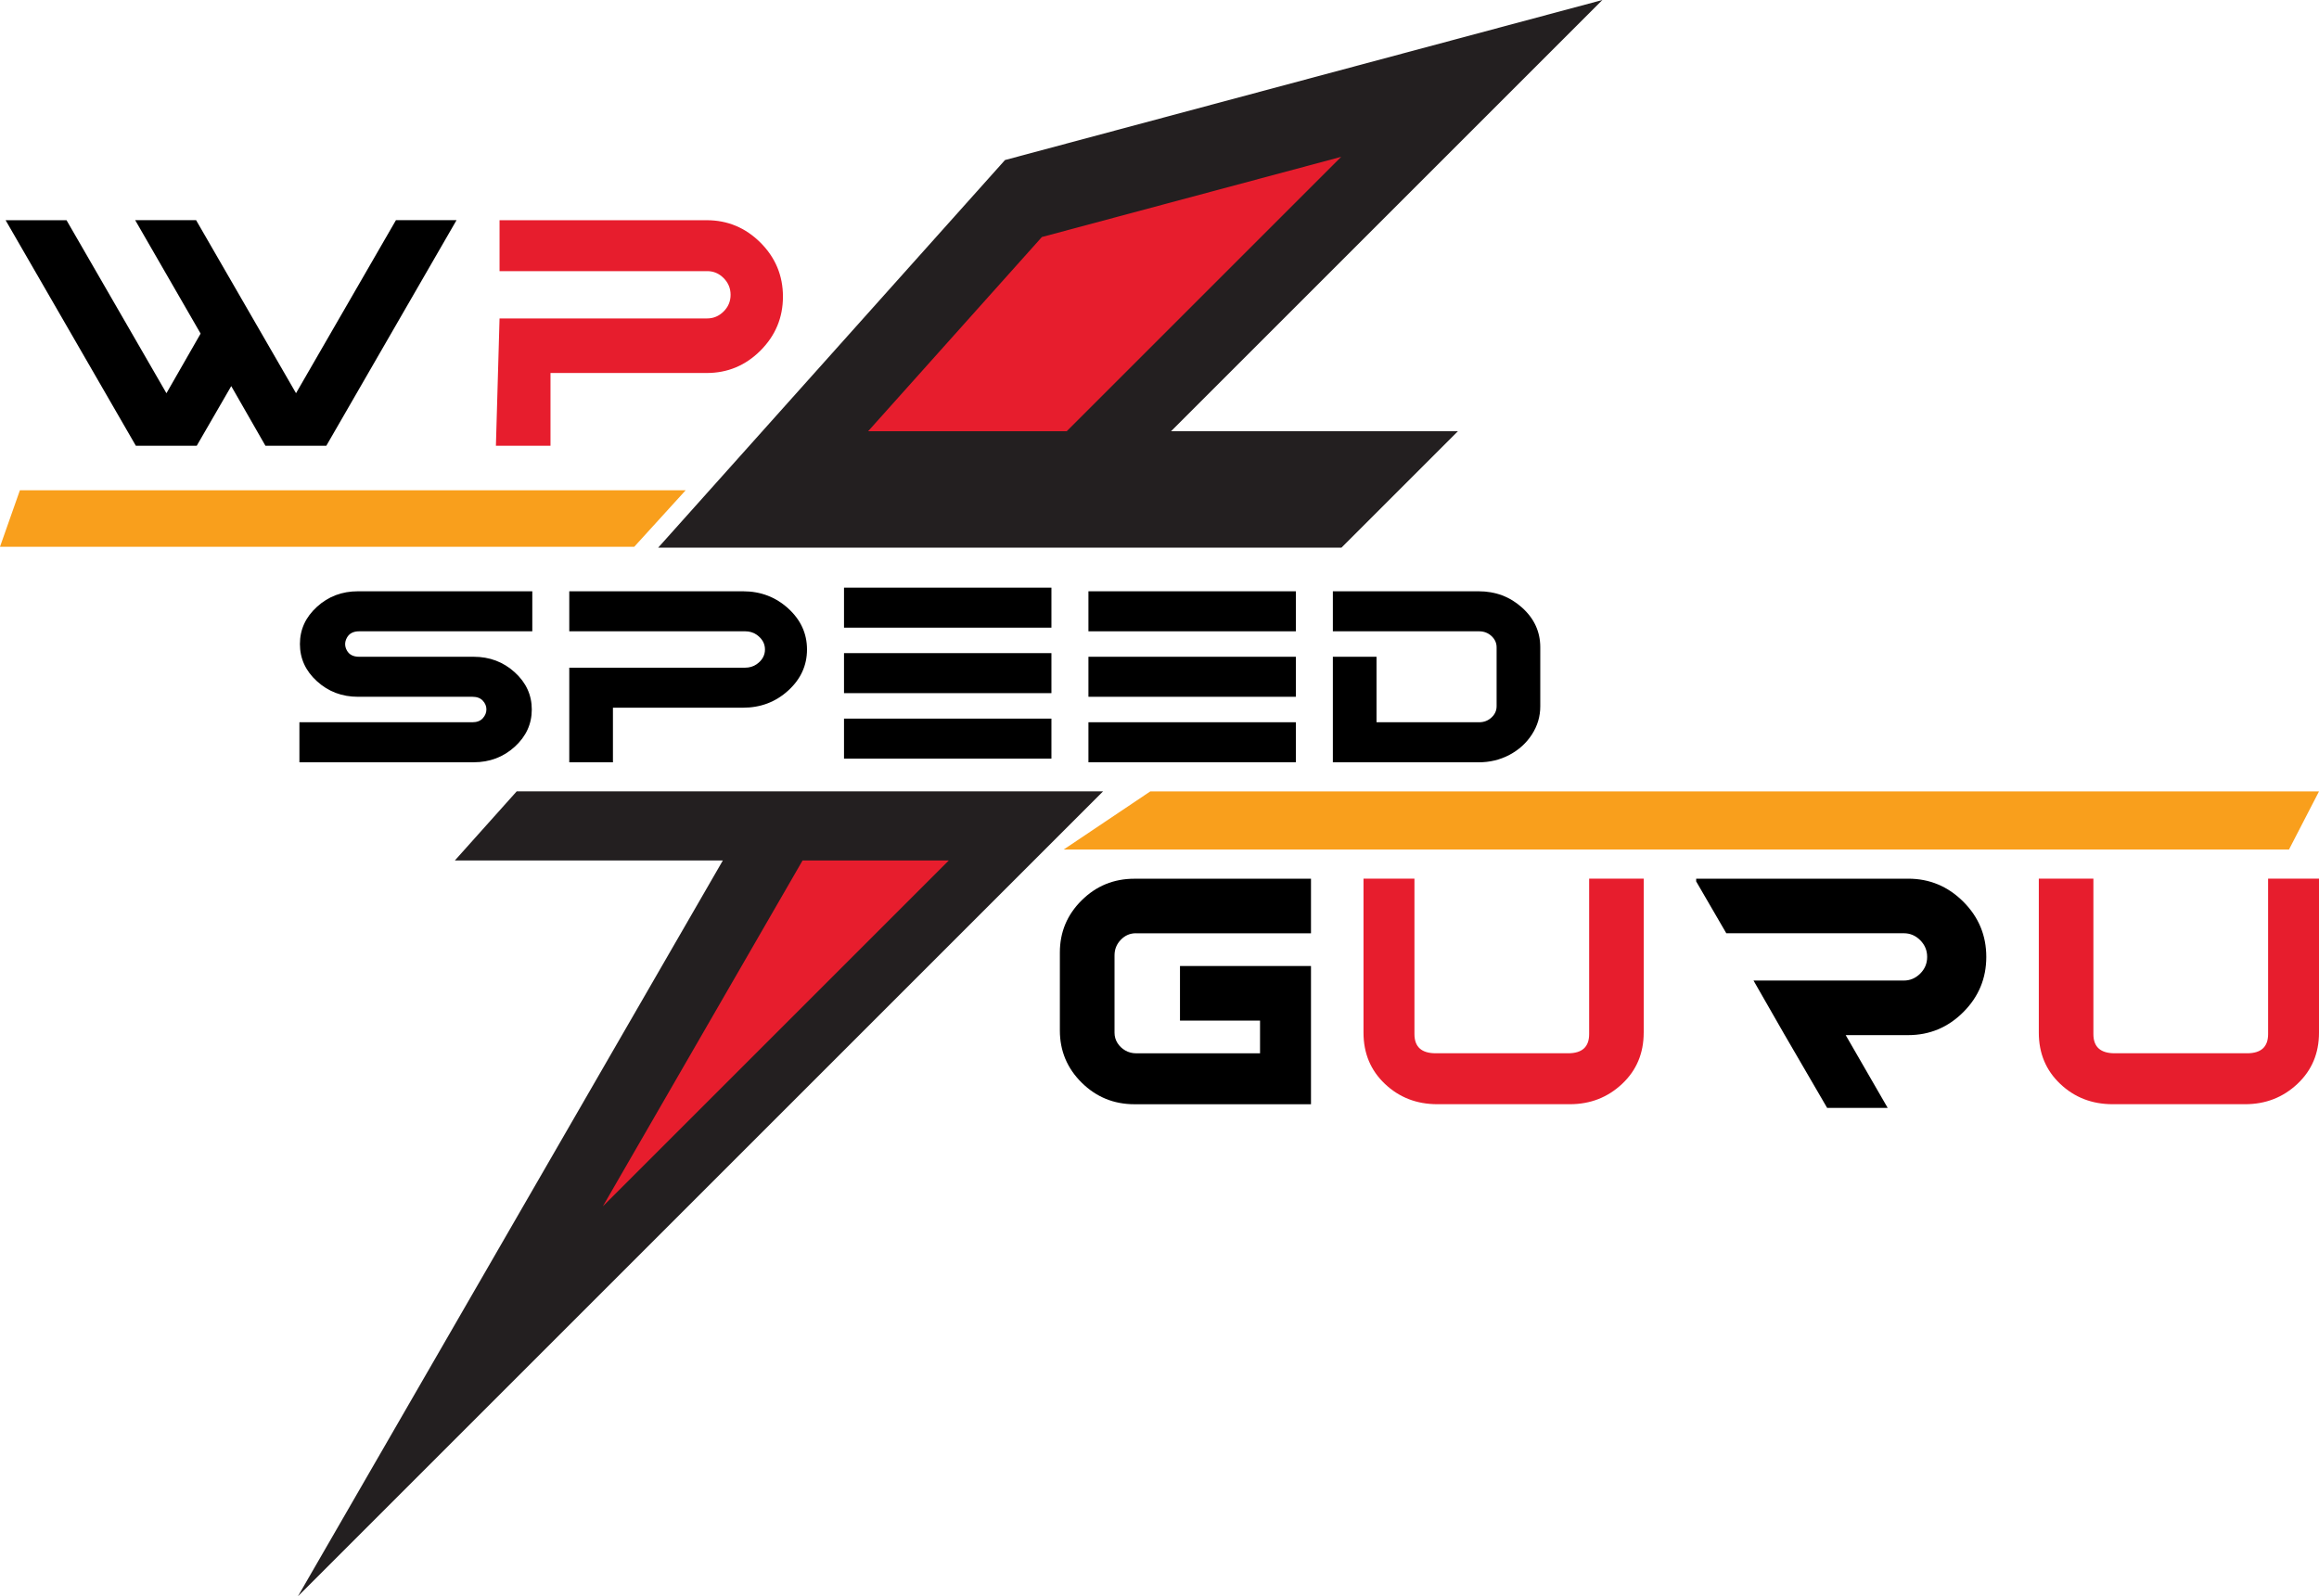 <?xml version="1.0" encoding="UTF-8"?>
<svg id="Layer_2" xmlns="http://www.w3.org/2000/svg" viewBox="0 0 637.28 438.79">
  <defs>
    <style>
      .cls-1, .cls-2 {
        fill: #e71d2d;
      }

      .cls-3 {
        fill: #f99f1c;
      }

      .cls-3, .cls-2, .cls-4 {
        fill-rule: evenodd;
      }

      .cls-4 {
        fill: #231f20;
      }
    </style>
  </defs>
  <g id="Layer_1-2" data-name="Layer_1">
    <g>
      <polygon class="cls-4" points="209.61 217.53 81.87 438.79 303.13 217.53 209.61 217.53 141.99 217.53 141.99 217.53 124.99 236.53 198.64 236.53 209.61 217.53 209.61 217.53"/>
      <polygon class="cls-4" points="440.35 0 276.18 43.99 180.88 150.53 368.65 150.53 400.65 118.53 321.82 118.53 440.35 0 440.35 0"/>
      <polygon class="cls-2" points="220.55 236.53 165.66 331.6 260.73 236.53 220.55 236.53 220.55 236.53"/>
      <polygon class="cls-2" points="368.57 43.11 286.32 65.15 238.57 118.53 293.15 118.53 368.57 43.11 368.57 43.11"/>
      <polygon class="cls-3" points="174.3 150.29 0 150.29 5.47 134.76 188.43 134.76 174.3 150.29 174.3 150.29"/>
      <polygon class="cls-3" points="316.11 217.54 637.28 217.54 629.03 233.52 292.3 233.52 316.11 217.54 316.11 217.54"/>
      <path class="cls-1" d="M137.28,74.53v-14h56.92c5.74,0,10.67,2.06,14.79,6.17,4.11,4.12,6.17,9.06,6.17,14.83s-2.06,10.72-6.17,14.83c-4.12,4.12-9.04,6.17-14.79,6.17h-42.92v20h-15l1-35h57.08c1.72,0,3.22-.64,4.5-1.91,1.28-1.28,1.91-2.8,1.91-4.59s-.64-3.31-1.91-4.59c-1.28-1.28-2.77-1.91-4.5-1.91h-57.08Z"/>
      <path d="M1.54,60.53h16.74l27.46,47.56,9.39-16.39-17.98-31.18h16.74l27.46,47.56,27.46-47.56h16.65l-35.78,62h-16.74l-9.39-16.39-9.48,16.39h-16.74L1.54,60.53Z"/>
      <path d="M366.28,180.53h12v18h28.18c1.33,0,2.47-.43,3.41-1.3.94-.87,1.41-1.91,1.41-3.11v-16.18c0-1.2-.47-2.24-1.41-3.11-.94-.87-2.08-1.3-3.41-1.3h-40.18v-11h40.07c4.63,0,8.61,1.5,11.94,4.5,3.33,3,4.99,6.63,4.99,10.88v16.25c0,2.78-.76,5.35-2.29,7.72-1.53,2.37-3.59,4.24-6.17,5.61-2.59,1.37-5.41,2.05-8.47,2.05h-40.07v-29Z"/>
      <path d="M231.94,172.53v-11h57v11h-57ZM231.94,190.53v-11h57v11h-57ZM231.94,208.53v-11h57v11h-57Z"/>
      <path d="M156.44,173.53v-11h47.75c4.82,0,8.95,1.57,12.4,4.7,3.45,3.14,5.18,6.9,5.18,11.3s-1.73,8.16-5.18,11.3c-3.45,3.14-7.59,4.7-12.4,4.7h-35.75v15h-12v-26h48.35c1.12,0,2.23-.3,3.15-.95,1.52-1.08,2.28-2.43,2.28-4.05s-.76-2.97-2.27-4.05c-.91-.65-2.03-.95-3.14-.95h-48.36Z"/>
      <path d="M125.44,191.53h-27.06c-4.39,0-8.14-1.42-11.27-4.26-3.13-2.84-4.69-6.25-4.69-10.24s1.56-7.39,4.69-10.24,6.89-4.26,11.27-4.26h47.9v11h-47.57c-1.61,0-2.74.59-3.38,1.77-.64,1.18-.64,2.34,0,3.5.64,1.16,1.76,1.73,3.38,1.73h31.47c4.38,0,8.14,1.42,11.27,4.26,3.13,2.84,4.69,6.25,4.69,10.24s-1.57,7.4-4.69,10.24c-3.13,2.84-6.89,4.26-11.27,4.26h-47.9v-11h47.57c1.22,0,2.17-.37,2.83-1.1.66-.73.99-1.54.99-2.43s-.33-1.69-.99-2.4c-.66-.71-1.6-1.07-2.83-1.07h-4.4Z"/>
      <path d="M299.11,173.53v-11h57v11h-57ZM299.11,191.53v-11h57v11h-57ZM299.11,209.53v-11h57v11h-57Z"/>
      <path d="M312.14,256.53c-1.6,0-2.98.6-4.13,1.79s-1.73,2.62-1.73,4.28v21.27c0,1.03.27,1.97.81,2.83.54.86,1.26,1.54,2.16,2.06.9.51,1.89.77,2.97.77h34.05v-9h-22v-15h36v38h-48.51c-5.67,0-10.5-1.98-14.5-5.93-4-3.96-6-8.74-6-14.35v-21.43c0-5.61,2-10.39,6-14.35,4-3.96,8.83-5.93,14.5-5.93h48.51v15h-48.14Z"/>
      <path d="M466.12,241.53h58.27c5.88,0,10.92,2.11,15.14,6.32,4.21,4.21,6.32,9.27,6.32,15.18s-2.11,10.97-6.32,15.18c-4.21,4.21-9.26,6.32-15.14,6.32h-17.18l11.54,20h-16.64l-11.82-20.32-8.41-14.68h41.31c1.72,0,3.22-.64,4.5-1.91,1.28-1.28,1.91-2.8,1.91-4.59s-.64-3.31-1.91-4.59c-1.28-1.28-2.78-1.91-4.5-1.91h-48.79l-8.28-14.25v-.75Z"/>
      <path class="cls-1" d="M451.7,283.86c0,5.67-1.98,10.36-5.94,14.08-3.96,3.72-8.74,5.58-14.35,5.58h-36.42c-5.67,0-10.47-1.86-14.4-5.58-3.93-3.72-5.89-8.41-5.89-14.08v-42.34h14v42.73c0,3.52,1.95,5.27,5.85,5.27h36.4c3.84,0,5.76-1.76,5.76-5.27v-42.73h15v42.34Z"/>
      <path class="cls-1" d="M637.28,283.86c0,5.67-1.98,10.36-5.94,14.08-3.96,3.72-8.74,5.58-14.35,5.58h-36.42c-5.67,0-10.47-1.86-14.4-5.58-3.93-3.72-5.89-8.41-5.89-14.08v-42.34h15v42.73c0,3.52,1.95,5.27,5.85,5.27h36.4c3.84,0,5.76-1.76,5.76-5.27v-42.73h14v42.34Z"/>
    </g>
  </g>
</svg>